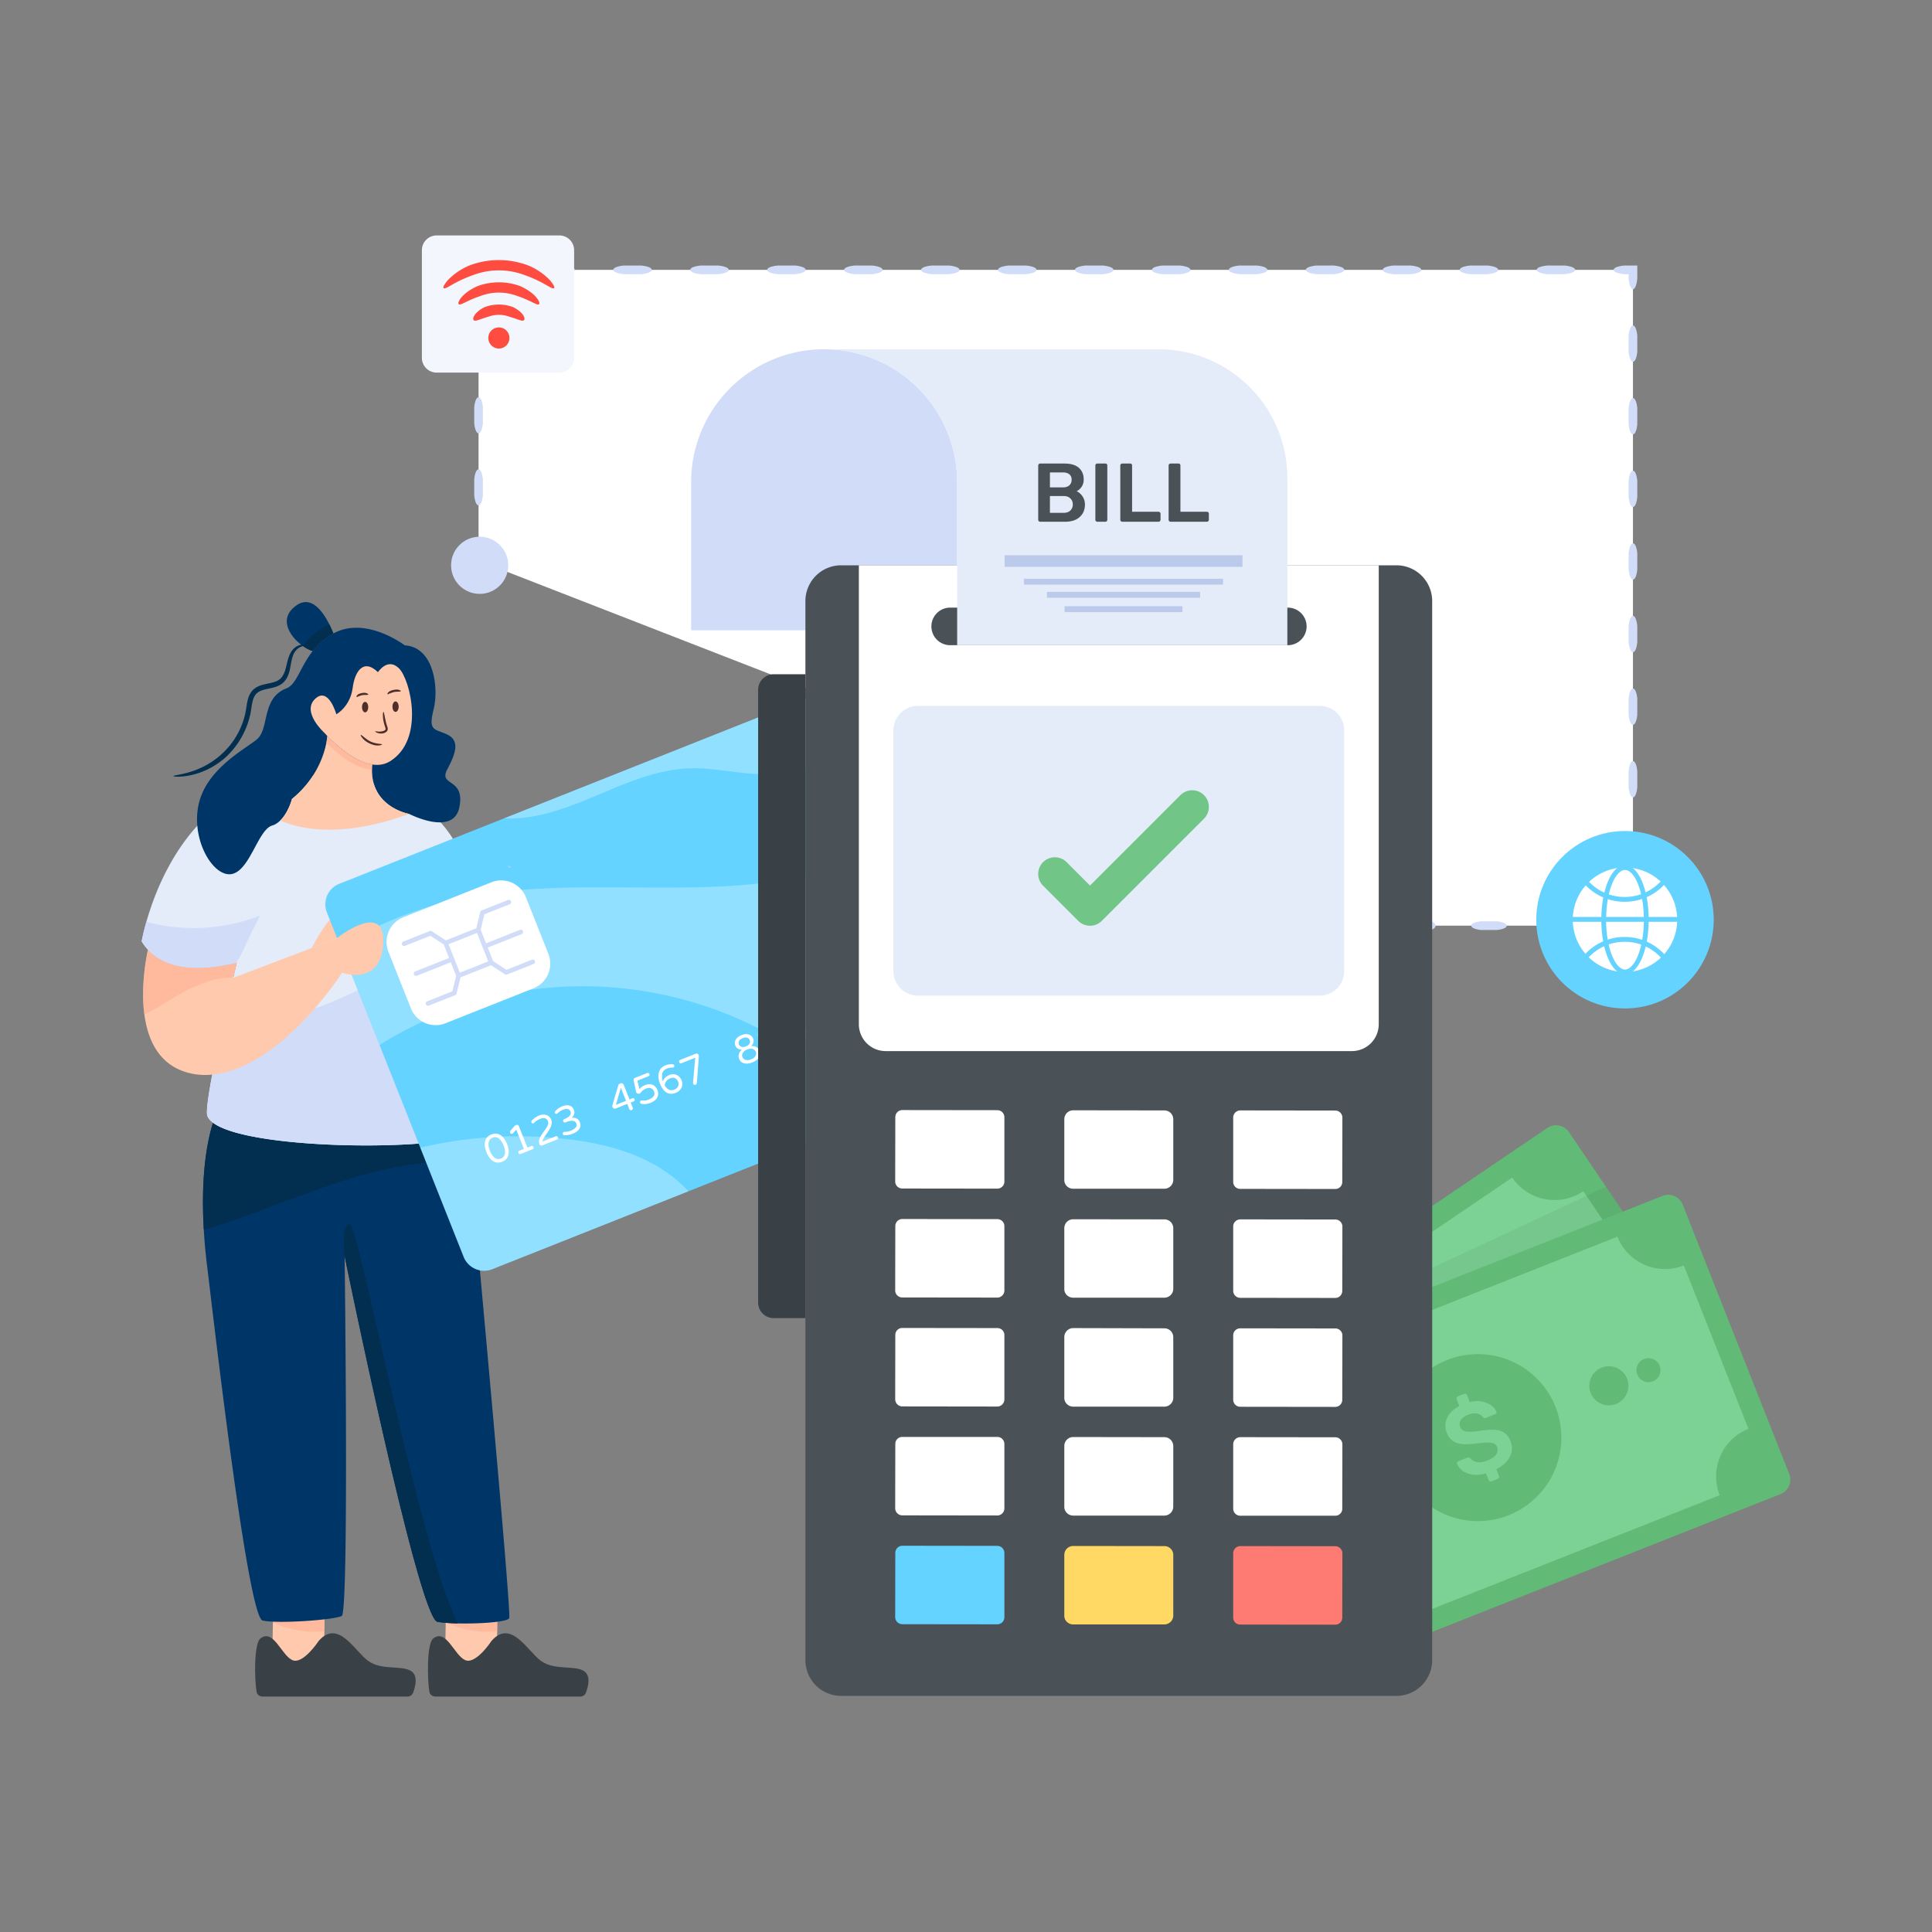 <?xml version="1.0" encoding="utf-8"?>
<svg xmlns="http://www.w3.org/2000/svg" id="Layer_1" style="enable-background:new 0 0 300 300" version="1.1" viewBox="0 0 300 300" x="0" y="0">
  <rect x="0" y="0" width="300" height="300" fill="#808080" stroke="none"/>
  <style>.st0{fill:#d1dcf8}.st1{fill:#e4ecf9}.st2{fill:#64d3ff}.st3{fill:#fff}.st6{fill:#fec9ac}.st7{opacity:.5}.st8{fill:#ffab90}.st9{fill:#3a4146}.st10{fill:#003567}.st11{fill:#022e4f}.st14{fill:#4a5258}.st17{fill:#4f2d2b}.st19{fill:#fe4c40}.st23{fill:#bbcaea}.st24{fill:#7cd194}.st25{fill:#61ba76}.st43{opacity:.3}.st47{fill:#3d9547}</style>
  <g id="Point_of_Sale">
    <path class="st3" d="M219.91 143.734h33.655V41.903H74.309v45.162"/>
    <path class="st0" d="M222.91 143.741c0 .287-.267.546-.81.666h-1.379c-.542-.12-.81-.379-.81-.673s.268-.546.81-.673h1.38c.542.127.81.379.81.68zM233.972 143.741c0 .287-.494.546-1.495.666h-2.541c-1-.12-1.494-.379-1.494-.673s.494-.546 1.494-.673h2.541c1 .127 1.495.379 1.495.68zM245.034 143.741c0 .287-.495.546-1.495.666h-2.542c-1-.12-1.494-.379-1.494-.673s.495-.546 1.494-.673h2.542c1 .127 1.495.379 1.495.68zM253.572 140.734c.287 0 .546.537.665 1.622v2.05h-2.052c-1.084-.119-1.62-.378-1.62-.672s.536-.546 1.62-.673h.707v-.705c.126-1.085.378-1.622.68-1.622zM253.572 129.46c.287 0 .546.504.665 1.523v2.591c-.119 1.019-.378 1.523-.672 1.523s-.547-.504-.673-1.523v-2.59c.126-1.02.378-1.524.68-1.524zM253.572 118.185c.287 0 .546.505.665 1.524v2.59c-.119 1.02-.378 1.524-.672 1.524s-.547-.505-.673-1.523v-2.591c.126-1.02.378-1.524.68-1.524zM253.572 106.911c.287 0 .546.504.665 1.524v2.59c-.119 1.02-.378 1.523-.672 1.523s-.547-.504-.673-1.522v-2.591c.126-1.02.378-1.524.68-1.524zM253.572 95.637c.287 0 .546.504.665 1.523v2.591c-.119 1.019-.378 1.523-.672 1.523s-.547-.504-.673-1.523v-2.59c.126-1.02.378-1.524.68-1.524zM253.572 84.363c.287 0 .546.504.665 1.523v2.591c-.119 1.019-.378 1.523-.672 1.523s-.547-.504-.673-1.523v-2.59c.126-1.02.378-1.524.68-1.524zM253.572 73.088c.287 0 .546.504.665 1.524v2.59c-.119 1.02-.378 1.523-.672 1.523s-.547-.504-.673-1.522v-2.591c.126-1.02.378-1.524.68-1.524zM253.572 61.814c.287 0 .546.504.665 1.524v2.59c-.119 1.019-.378 1.523-.672 1.523s-.547-.504-.673-1.522v-2.591c.126-1.02.378-1.524.68-1.524zM253.572 50.54c.287 0 .546.504.665 1.523v2.591c-.119 1.019-.378 1.523-.672 1.523s-.547-.504-.673-1.523v-2.59c.126-1.02.378-1.524.68-1.524zM250.565 41.895c0-.287.536-.546 1.621-.665h2.051v2.052c-.119 1.084-.378 1.62-.672 1.62s-.547-.536-.673-1.62v-.707h-.706c-1.085-.126-1.621-.378-1.621-.68zM238.616 41.895c0-.287.534-.546 1.615-.665h2.745c1.08.12 1.614.378 1.614.673 0 .294-.534.546-1.614.672h-2.745c-1.08-.126-1.615-.378-1.615-.68zM226.667 41.895c0-.287.535-.546 1.615-.665h2.746c1.08.12 1.614.378 1.614.673 0 .294-.535.546-1.614.672h-2.746c-1.08-.126-1.615-.378-1.615-.68zM214.719 41.895c0-.287.534-.546 1.614-.665h2.746c1.08.12 1.614.378 1.614.673 0 .294-.534.546-1.614.672h-2.746c-1.08-.126-1.614-.378-1.614-.68zM202.77 41.895c0-.287.534-.546 1.615-.665h2.746c1.079.12 1.613.378 1.613.673 0 .294-.534.546-1.613.672h-2.746c-1.08-.126-1.615-.378-1.615-.68zM190.821 41.895c0-.287.535-.546 1.615-.665h2.746c1.08.12 1.614.378 1.614.673 0 .294-.535.546-1.614.672h-2.746c-1.08-.126-1.615-.378-1.615-.68zM178.873 41.895c0-.287.534-.546 1.614-.665h2.746c1.08.12 1.614.378 1.614.673 0 .294-.534.546-1.614.672h-2.746c-1.08-.126-1.614-.378-1.614-.68zM166.924 41.895c0-.287.534-.546 1.615-.665h2.746c1.079.12 1.613.378 1.613.673 0 .294-.534.546-1.613.672h-2.746c-1.08-.126-1.615-.378-1.615-.68zM154.975 41.895c0-.287.535-.546 1.615-.665h2.746c1.08.12 1.614.378 1.614.673 0 .294-.535.546-1.614.672h-2.746c-1.08-.126-1.615-.378-1.615-.68zM143.027 41.895c0-.287.534-.546 1.614-.665h2.746c1.08.12 1.614.378 1.614.673 0 .294-.534.546-1.614.672h-2.746c-1.08-.126-1.614-.378-1.614-.68zM131.078 41.895c0-.287.534-.546 1.615-.665h2.746c1.079.12 1.613.378 1.613.673 0 .294-.534.546-1.613.672h-2.746c-1.08-.126-1.615-.378-1.615-.68zM119.13 41.895c0-.287.534-.546 1.614-.665h2.746c1.08.12 1.614.378 1.614.673 0 .294-.535.546-1.614.672h-2.746c-1.08-.126-1.615-.378-1.615-.68zM107.18 41.895c0-.287.535-.546 1.616-.665h2.745c1.08.12 1.614.378 1.614.673 0 .294-.534.546-1.614.672h-2.745c-1.081-.126-1.615-.378-1.615-.68zM95.232 41.895c0-.287.534-.546 1.615-.665h2.746c1.08.12 1.613.378 1.613.673 0 .294-.534.546-1.613.672h-2.746c-1.08-.126-1.615-.378-1.615-.68zM83.283 41.895c0-.287.535-.546 1.615-.665h2.746c1.08.12 1.614.378 1.614.673 0 .294-.535.546-1.614.672h-2.746c-1.08-.126-1.615-.378-1.615-.68zM74.302 44.903c-.287 0-.546-.537-.665-1.622V41.23h2.051c1.084.12 1.621.378 1.621.673 0 .294-.537.546-1.62.672h-.707v.706c-.126 1.085-.379 1.622-.68 1.622zM74.302 56.092c-.287 0-.546-.5-.665-1.512v-2.572c.119-1.01.378-1.51.672-1.51.294 0 .547.5.673 1.51v2.572c-.126 1.011-.379 1.512-.68 1.512zM74.302 67.281c-.287 0-.546-.5-.665-1.512v-2.571c.119-1.011.378-1.512.672-1.512.294 0 .547.5.673 1.512v2.571c-.126 1.012-.379 1.512-.68 1.512zM74.302 78.47c-.287 0-.546-.5-.665-1.512v-2.571c.119-1.01.378-1.511.672-1.511.294 0 .547.5.673 1.51v2.572c-.126 1.012-.379 1.512-.68 1.512zM74.302 87.065c-.287 0-.546-.268-.665-.81v-1.38c.119-.542.378-.81.672-.81.294 0 .547.268.673.81v1.38c-.126.542-.379.81-.68.81z"/>
    <path class="st25" d="m268.225 216.371-66.739 45.218-.278.184a2.42 2.42 0 0 1-3.363-.648l-25.202-37.216a2.408 2.408 0 0 1 .632-3.356l67.011-45.418a2.427 2.427 0 0 1 3.353.67l5.737 8.474 19.482 28.736a2.408 2.408 0 0 1-.633 3.356z"/>
    <path class="st24" d="m245.855 184.972 15.3 22.582c-3.63 2.46-4.581 7.41-2.121 11.04l-52.36 35.476c-2.46-3.63-7.409-4.582-11.039-2.122l-15.3-22.583c3.63-2.46 4.581-7.409 2.121-11.039l52.36-35.476c2.46 3.63 7.409 4.582 11.039 2.122z"/>
    <path d="m268.225 216.371-66.739 45.218-.297.136a2.431 2.431 0 0 1-3.207-1.19l-19.008-40.72a2.424 2.424 0 0 1 1.146-3.226l69.256-32.31 19.482 28.736a2.408 2.408 0 0 1-.633 3.356z" style="opacity:.05"/>
    <circle class="st3" cx="220.44" cy="218.01" r="12.963"/>
    <circle class="st47" cx="238.547" cy="205.742" r="3.036"/>
    <circle class="st47" cx="244.021" cy="202.033" r="1.865"/>
    <circle class="st47" cx="202.334" cy="230.278" r="3.036"/>
    <circle class="st47" cx="196.86" cy="233.987" r="1.865"/>
    <path class="st47" d="M223.734 224.237a.361.361 0 0 1-.246-.167l-.62-.915c-.669.365-1.31.577-1.924.637-.614.06-1.156-.008-1.627-.205a2.669 2.669 0 0 1-1.138-.878.316.316 0 0 1-.043-.247.334.334 0 0 1 .144-.223l1.177-.797a.51.51 0 0 1 .281-.105c.084.001.181.027.292.08.297.23.668.342 1.113.332.445-.009.938-.196 1.478-.562.602-.408.988-.819 1.158-1.233.17-.414.135-.8-.107-1.157a.965.965 0 0 0-.634-.43c-.263-.05-.594-.026-.992.072s-.962.273-1.693.527c-1.193.453-2.165.64-2.916.565-.751-.076-1.38-.49-1.888-1.239a2.773 2.773 0 0 1-.43-2.226c.173-.804.65-1.547 1.434-2.23l-.61-.902a.36.36 0 0 1-.065-.291.382.382 0 0 1 .165-.236l.81-.55a.373.373 0 0 1 .287-.069.374.374 0 0 1 .24.171l.629.928c.62-.305 1.22-.466 1.798-.484.58-.017 1.091.072 1.535.267.444.195.784.448 1.02.758a.32.32 0 0 1 .054.25.32.32 0 0 1-.143.21l-1.242.842c-.183.124-.363.131-.538.022-.241-.243-.572-.36-.99-.35-.42.01-.846.164-1.282.459-.48.325-.794.672-.945 1.04s-.107.728.129 1.077c.159.235.36.385.6.45.242.066.554.058.938-.024.383-.081.9-.241 1.553-.48.893-.351 1.643-.573 2.248-.665.605-.092 1.129-.046 1.57.137.443.184.839.532 1.187 1.047.514.758.657 1.557.432 2.396-.226.84-.768 1.62-1.627 2.342l.62.915a.375.375 0 0 1 .07.287.373.373 0 0 1-.171.24l-.81.548a.382.382 0 0 1-.28.066z"/>
    <path class="st25" d="m261.296 187.064 16.532 41.8a2.414 2.414 0 0 1-1.35 3.14l-75.272 29.771a2.414 2.414 0 0 1-3.134-1.367l-16.532-41.8a2.414 2.414 0 0 1 1.35-3.14l75.272-29.772a2.414 2.414 0 0 1 3.134 1.368z"/>
    <path class="st24" d="m261.466 196.499 10.032 25.365c-4.078 1.613-6.08 6.238-4.468 10.316l-58.813 23.26c-1.613-4.077-6.238-6.08-10.315-4.467l-10.033-25.366c4.078-1.613 6.081-6.237 4.469-10.315l58.812-23.261c1.613 4.077 6.238 6.08 10.316 4.468z"/>
    <circle class="st25" cx="229.484" cy="223.231" r="12.963"/>
    <circle class="st25" cx="249.822" cy="215.186" r="3.036"/>
    <circle class="st25" cx="255.971" cy="212.755" r="1.865"/>
    <circle class="st25" cx="209.146" cy="231.275" r="3.036"/>
    <circle class="st25" cx="202.997" cy="233.707" r="1.865"/>
    <path class="st24" d="M231.347 230.024a.361.361 0 0 1-.204-.216l-.406-1.028c-.733.21-1.405.278-2.017.204-.613-.075-1.127-.26-1.543-.554a2.669 2.669 0 0 1-.921-1.104.316.316 0 0 1 .012-.25.334.334 0 0 1 .19-.186l1.32-.523a.51.51 0 0 1 .298-.041c.081.019.17.066.268.14.24.29.577.48 1.014.567.436.088.958.012 1.565-.228.676-.267 1.142-.585 1.398-.952.257-.368.305-.752.147-1.153a.965.965 0 0 0-.526-.557c-.246-.106-.574-.155-.983-.146-.41.01-.999.059-1.767.147-1.264.183-2.254.156-2.97-.081-.717-.237-1.241-.777-1.574-1.62a2.773 2.773 0 0 1 .063-2.266c.344-.747.972-1.369 1.885-1.866l-.4-1.013a.36.36 0 0 1 0-.297.382.382 0 0 1 .212-.195l.91-.36a.373.373 0 0 1 .295-.006.374.374 0 0 1 .198.22l.412 1.042c.67-.164 1.291-.19 1.86-.082.57.108 1.05.306 1.44.593.391.287.668.608.831.962a.32.32 0 0 1-.001.255.32.32 0 0 1-.185.175l-1.395.552c-.206.081-.383.05-.53-.096-.183-.29-.48-.475-.891-.556-.412-.08-.861-.024-1.351.17-.538.212-.921.483-1.148.81-.227.327-.263.687-.108 1.079.104.264.267.454.488.57.222.116.528.176.92.18.392.004.932-.04 1.621-.132.948-.149 1.729-.202 2.339-.16.61.04 1.112.199 1.504.474.392.275.702.702.93 1.28.337.851.304 1.662-.099 2.432-.403.771-1.101 1.415-2.096 1.933l.406 1.028a.375.375 0 0 1 .006.295.373.373 0 0 1-.219.197l-.91.36a.382.382 0 0 1-.288.003z"/>
    <path class="st6" d="m69.17 257.1 5 3.43 2.906-1.28s.073-2.397.13-5.957c.03-2.689.074-5.087.074-5.232 0-.363-7.47.073-7.819.189-.145.044-.218 1.686-.247 3.662-.072 2.936-.043 4.927-.043 5.188z"/>
    <g class="st7">
      <path class="st8" d="M69.214 251.912a15.19 15.19 0 0 0 7.194 1.453c.261-.014.537-.029.799-.072.029-2.689.073-5.087.073-5.232 0-.363-7.47.073-7.819.189-.145.044-.218 1.686-.247 3.662z"/>
    </g>
    <path class="st9" d="M66.671 262.674c.067.451.461.768.922.768h22.512c.394 0 .74-.24.884-.605.336-.912.787-2.603-.26-3.323-1.46-.999-4.552-.077-6.684-1.584-2.122-1.499-4.667-6.599-7.722-3.131 0 0-2.458 3.764-4.13 2.967-1.67-.797-2.919-4.917-4.926-3.342-1.009.797-.922 6.31-.596 8.25z"/>
    <path class="st6" d="m42.334 257.1 4.999 3.43 2.906-1.28s.073-2.397.131-5.957c.03-2.689.073-5.087.073-5.232 0-.363-7.47.073-7.819.189-.145.044-.218 1.686-.247 3.662-.072 2.936-.043 4.927-.043 5.188z"/>
    <g class="st7">
      <path class="st8" d="M42.377 251.912a15.19 15.19 0 0 0 7.194 1.453c.261-.014.538-.029.8-.072.028-2.689.072-5.087.072-5.232 0-.363-7.47.073-7.819.189-.145.044-.218 1.686-.247 3.662z"/>
    </g>
    <path class="st9" d="M39.834 262.674c.068.451.461.768.922.768H63.27c.393 0 .74-.24.883-.605.336-.912.788-2.603-.26-3.323-1.459-.999-4.552-.077-6.684-1.584-2.122-1.499-4.667-6.599-7.721-3.131 0 0-2.46 3.764-4.13 2.967-1.671-.797-2.92-4.917-4.927-3.342-1.009.797-.922 6.31-.596 8.25z"/>
    <path class="st10" d="M79.066 251.28c-.327.584-4.566.888-7.968.8-1.246-.023-2.374-.105-3.163-.24-2.935-.514-14.423-56.8-14.423-56.8s.713 55.263-.444 55.883c-1.158.626-9.974 1.245-12.29.713-2.315-.532-7.617-46.868-8.629-55.146a80.68 80.68 0 0 1-.502-5.525c-.755-12.68 1.982-18.06 1.982-18.06l25.67-2.887 13.167 4.776.514 5.613c1.614 17.697 6.455 70.206 6.086 70.873z"/>
    <path class="st11" d="M72.98 180.407c-6.711-.474-13.575.976-20.035 3.051-7.168 2.304-14.09 5.362-21.298 7.507-.755-12.68 1.982-18.06 1.982-18.06l25.67-2.887 13.167 4.776.514 5.613zM71.098 252.08c-1.246-.023-2.374-.105-3.163-.24-2.935-.514-14.423-56.8-14.423-56.8s-.626-4.987.836-4.91c1.327.07 10.751 50.322 16.75 61.95z"/>
    <path class="st1" d="M72.661 175.726c-.957 3.163-38.535 3.197-40.473-2.484-.193-.588.134-2.98.704-6.034.026-.117.042-.226.068-.344.394-2.09.88-4.448 1.384-6.738a535.647 535.647 0 0 1 1.788-7.947l.084-.336.251-1.083.084-.335.101-.445.117-.495c-.058.017-.109.025-.167.042-6.151 1.468-10.943.864-13.629-2.065A7.348 7.348 0 0 1 22 146.17s.201-1.175.73-3.03c1.98-6.998 8.66-23.63 27.089-22.657 17.63.931 21.524 10.104 23.346 16.506.31 1.083.553 2.317.738 3.676 1.729 12.235-.94 34.054-1.242 35.06z"/>
    <path class="st0" d="M73.903 140.665c1.729 12.235-.94 34.054-1.242 35.06-.957 3.164-38.535 3.198-40.473-2.483-.193-.588.134-2.98.704-6.034.026-.117.042-.226.068-.344.394-2.09.88-4.448 1.384-6.738a68.24 68.24 0 0 0 15.206-3.768c9.105-3.416 17.463-8.812 24.353-15.693z"/>
    <path class="st1" d="m36.551 150.425-.084.335.101-.436.084-.344z"/>
    <path class="st6" d="m52.336 145.658-3.936 1.553s3.188-6.294 4.707-5.447c1.452.814-.678 3.726-.77 3.894z"/>
    <path class="st2" d="m147.797 103.145 21.238 53.473a3.427 3.427 0 0 1-1.92 4.448l-90.67 36.012a3.427 3.427 0 0 1-4.449-1.92L50.76 141.685a3.427 3.427 0 0 1 1.919-4.448l90.67-36.011a3.427 3.427 0 0 1 4.449 1.92z"/>
    <g class="st43">
      <path class="st3" d="m147.797 103.145 3.795 9.555c-4.727-1.553-10.245-.255-14.98 1.707-5.557 2.305-10.979 5.479-16.99 5.779-4.18.21-8.324-1.008-12.505-.88-4.276.132-8.377 1.659-12.328 3.304-3.951 1.646-7.892 3.446-12.107 4.17-1.437.25-2.927.357-4.394.286l65.06-25.84a3.427 3.427 0 0 1 4.449 1.92z"/>
    </g>
    <g class="st43">
      <path class="st3" d="m154.923 121.087 14.112 35.531a3.427 3.427 0 0 1-1.92 4.448l-5.886 2.338c-1.503-.878-3.273-1.39-5.012-1.501-3.567-.227-7.067.908-10.446 2.08-3.376 1.179-6.813 2.421-10.39 2.427-6.472.014-12.158-3.956-17.934-6.88-11.426-5.773-24.74-7.725-37.337-5.473-7.503 1.341-14.722 4.168-21.176 8.212l-6.105-15.372c5.786-3.452 12.131-5.972 18.727-7.371 16.78-3.56 34.391-.029 51.276-3.055 11.82-2.116 23.035-7.504 32.09-15.384z"/>
    </g>
    <g class="st43">
      <path class="st3" d="m106.91 184.978-30.466 12.1a3.427 3.427 0 0 1-4.448-1.92l-6.73-16.945c.146-.032.294-.07.44-.103a65.91 65.91 0 0 1 22.163-1.252c4.112.47 8.218 1.335 11.976 3.084 2.636 1.225 5.093 2.914 7.064 5.036z"/>
    </g>
    <path class="st3" d="m82.84 153.466-13.673 5.43a4.127 4.127 0 0 1-5.359-2.312l-3.492-8.793a4.127 4.127 0 0 1 2.312-5.36l13.673-5.43a4.127 4.127 0 0 1 5.358 2.313l3.493 8.793a4.127 4.127 0 0 1-2.312 5.359z"/>
    <path class="st0" d="M81.004 145.047a.356.356 0 0 0-.262-.662l-5.27 2.093-.835-2.102.58-2.406 3.943-1.567a.356.356 0 0 0-.263-.661l-4.115 1.634a.356.356 0 0 0-.215.248l-.606 2.515-4.734 1.88-2.167-1.414a.356.356 0 0 0-.326-.032l-4.115 1.634a.356.356 0 0 0 .263.662l3.943-1.567 2.073 1.353.835 2.103-5.27 2.093a.356.356 0 0 0 .263.661l5.27-2.093.835 2.103-.58 2.406-3.944 1.567a.356.356 0 0 0 .263.66l4.115-1.634a.356.356 0 0 0 .215-.247l.606-2.515 4.735-1.88 2.166 1.413a.356.356 0 0 0 .326.033l4.116-1.634a.356.356 0 0 0-.263-.662l-3.944 1.567-2.072-1.353-.835-2.103 5.27-2.093zm-5.185 4.233-4.416 1.754-1.754-4.416 4.416-1.754 1.754 4.416z"/>
    <path class="st10" d="M71.335 125.325c-.915 4.624-7.804 1.057-7.804 1.057s-6.361-1.082-5.732-7.67c-2.87-.428-5.832-3.23-6.973-4.43 0 0-.218 5.47-5.489 9.784 0 0-.545 2.107-1.82 3.34-.361.36-.781.646-1.268.789-2.182.646-3.44 6.99-6.268 7.527-2.828.529-6.303-5.194-5.161-10.708 1.15-5.496 6.956-8.517 9.02-10.162 2.065-1.645.672-6.42 4.625-7.955 1.603-.613 2.148-3.332 4.087-5.8a10.21 10.21 0 0 1 3.214-2.735c.033-.017.075-.042.117-.059 5.01-2.643 10.968 1.905 10.968 1.905 4.548.277 5.312 6.613 4.473 9.978-.84 3.365.117 2.946 2.064 3.844 1.947.906 1.528 2.693.076 5.412-1.452 2.71 2.794 1.26 1.871 5.883z"/>
    <path class="st6" d="M60.61 118.184c-.878.556-1.836.678-2.813.532-2.864-.432-5.829-3.239-6.974-4.431-.316-.328-.492-.532-.492-.532s-3.519-3.18-1.42-5.215c2.099-2.029 3.315 2.373 3.315 2.373s2.157-1.151 2.543-4.133c.31-2.391 1.59-4.636 3.923-2.403 0 0 1.502-2.35 3.268-.59 1.76 1.765 4.04 10.997-1.35 14.4z"/>
    <path class="st6" d="M63.53 126.382c-10.64 3.886-17.11 2.3-20.014 1.024 1.276-1.233 1.821-3.34 1.821-3.34 3.852-3.147 5.002-6.915 5.346-8.719.126-.671.143-1.066.143-1.066 1.141 1.2 4.103 4.003 6.973 4.431a6.605 6.605 0 0 0-.042.797c-.067 5.883 5.774 6.873 5.774 6.873z"/>
    <g class="st7">
      <path class="st8" d="M57.8 118.712a6.605 6.605 0 0 0-.043.797c-.134 0-.268-.016-.403-.041-2.643-.395-5.362-2.812-6.671-4.12.126-.672.143-1.067.143-1.067 1.141 1.2 4.103 4.003 6.973 4.431z"/>
    </g>
    <path class="st10" d="M51.766 98.362a10.21 10.21 0 0 0-3.214 2.736c-.454-.134-.974-.403-1.486-.772-2.047-1.41-3.96-4.297-1.015-6.336 2.274-1.586 4.078.94 5.085 2.962.269.537.478 1.033.63 1.41z"/>
    <path class="st11" d="M51.766 98.362a10.21 10.21 0 0 0-3.214 2.736c-.454-.134-.974-.403-1.486-.772.076-.118.168-.235.26-.352a10.207 10.207 0 0 1 3.214-2.736c.034-.017.076-.042.118-.059.16-.084.319-.16.478-.227.269.537.478 1.033.63 1.41z"/>
    <path class="st11" d="M26.927 120.508c-.005-.099.708-.143 2.064-.489 1.329-.366 3.389-1.064 5.448-2.943a11.992 11.992 0 0 0 3.568-5.955c.15-.57.223-1.14.323-1.759.105-.608.244-1.273.65-1.865.403-.606 1.087-.955 1.7-1.13.622-.18 1.228-.261 1.768-.424.648-.175 1.119-.475 1.413-.941.3-.46.456-.998.58-1.501.228-1.02.464-1.977.986-2.582.506-.6 1.109-.803 1.49-.81.391-.009.556.121.545.15-.011.052-.192.014-.512.096-.311.077-.78.311-1.152.85-.378.532-.54 1.366-.72 2.434-.107.535-.241 1.144-.604 1.75a2.689 2.689 0 0 1-.756.818c-.318.224-.68.377-1.045.49-.623.184-1.226.264-1.77.425-.54.16-.997.406-1.278.823-.582.85-.52 2.153-.855 3.366a12.776 12.776 0 0 1-3.804 6.349c-2.253 1.952-4.47 2.57-5.877 2.817-1.44.223-2.162.103-2.162.03z"/>
    <path class="st6" d="M59.503 146.472c-.344 6.764-6.386 4.565-6.386 4.565s-9.374 14.753-20.14 15.827h-.017a10.54 10.54 0 0 1-2.77-.075c-5.244-.882-7.2-5.002-7.77-9.248-.588-4.355.285-8.845.553-10.079 2.711 2.954 7.561 3.542 13.796 2.023l-.117.495-.1.445-.085.335-.201.873-.05.21L48.4 147.21l3.936-1.553c.344-.26 7.502-5.79 7.167.814z"/>
    <path class="st3" d="M76.561 180.296c-.424-.274-.765-.735-1.023-1.383-.258-.65-.326-1.219-.204-1.71.122-.488.442-.836.962-1.042.514-.205.986-.172 1.412.1.427.272.77.732 1.027 1.381.258.649.325 1.219.201 1.71-.123.491-.443.84-.959 1.044-.518.206-.99.173-1.416-.1zm1.836-1.14c.07-.36.002-.793-.199-1.3-.2-.503-.448-.862-.745-1.077a.945.945 0 0 0-.958-.117.945.945 0 0 0-.617.743c-.069.36-.003.792.197 1.294.201.508.451.868.747 1.083a.943.943 0 0 0 .958.12.945.945 0 0 0 .617-.746zM80.645 179.185a.257.257 0 0 1-.14-.148.263.263 0 0 1 0-.207.249.249 0 0 1 .146-.145l.702-.28-1.187-2.99-.485.534a.377.377 0 0 1-.122.09.264.264 0 0 1-.21 0 .266.266 0 0 1-.144-.155.273.273 0 0 1 .057-.301l.636-.738a.394.394 0 0 1 .15-.107l.123-.049c.079-.031.156-.03.233.003s.13.089.163.168l1.323 3.333.584-.232a.266.266 0 0 1 .21.003c.069.029.116.079.145.15.028.07.027.14-.003.206a.275.275 0 0 1-.151.143l-1.824.724a.264.264 0 0 1-.206-.002zM83.95 177.857a.316.316 0 0 1-.177-.185 1.048 1.048 0 0 1-.045-.64c.051-.22.136-.43.255-.63.118-.2.281-.444.49-.737.178-.25.317-.454.416-.617.1-.163.172-.325.216-.489a.7.7 0 0 0-.017-.457.732.732 0 0 0-.433-.445c-.2-.073-.463-.046-.79.084-.354.14-.662.346-.924.613a.284.284 0 0 1-.1.073.231.231 0 0 1-.186-.002.239.239 0 0 1-.13-.138.253.253 0 0 1 .043-.27c.321-.36.718-.633 1.19-.82.251-.1.5-.142.748-.123.246.017.464.094.656.226.192.134.335.319.429.554.091.233.109.475.052.728s-.15.49-.279.715c-.129.224-.306.495-.531.811-.201.295-.35.526-.446.694-.094.167-.146.32-.155.46l2.053-.815c.071-.027.141-.026.21.003s.117.079.144.15c.03.07.028.14-.003.206s-.08.116-.15.143l-2.278.904a.333.333 0 0 1-.258.004zM87.647 176.282a.278.278 0 0 1-.145-.041.238.238 0 0 1-.097-.122.266.266 0 0 1-.001-.201.235.235 0 0 1 .139-.141.353.353 0 0 1 .12-.02 2.69 2.69 0 0 0 1.007-.203c.307-.122.546-.274.716-.457a.56.56 0 0 0 .115-.63c-.197-.496-.729-.57-1.599-.225l-.094.037a.26.26 0 0 1-.204-.004.26.26 0 0 1-.137-.349.252.252 0 0 1 .144-.143l.036-.014c.393-.156.67-.336.831-.539a.624.624 0 0 0 .1-.658.56.56 0 0 0-.414-.355c-.2-.047-.454-.01-.762.112a2.34 2.34 0 0 0-.837.557.296.296 0 0 1-.097.067.233.233 0 0 1-.304-.132.231.231 0 0 1 .038-.248 2.65 2.65 0 0 1 1.049-.764c.452-.18.839-.226 1.16-.14.321.087.549.298.683.637.108.272.124.512.05.721a1.3 1.3 0 0 1-.373.547 1.39 1.39 0 0 1 .727.085c.24.095.424.302.552.624.144.362.113.7-.094 1.01-.206.313-.533.557-.982.735a3.476 3.476 0 0 1-1.327.254zM97.87 172.373a.279.279 0 0 1-.153-.158l-.318-.803-1.799.714a.36.36 0 0 1-.476-.2l-.02-.052a.356.356 0 0 1-.014-.241l.913-3.103a.414.414 0 0 1 .238-.259l.118-.047a.356.356 0 0 1 .478.207l.909 2.29.448-.178a.256.256 0 0 1 .338.146.235.235 0 0 1-.004.195.249.249 0 0 1-.144.136l-.448.178.319.803a.289.289 0 0 1-.166.374.279.279 0 0 1-.22-.002zm-2.23-.816 1.57-.623-.805-2.023-.765 2.646zM99.61 171.408a.362.362 0 0 1-.122-.05.233.233 0 0 1-.08-.116.277.277 0 0 1-.007-.205.237.237 0 0 1 .143-.143.287.287 0 0 1 .134-.018c.377.042.725-.001 1.043-.128.374-.149.634-.324.78-.529.148-.204.16-.457.04-.76-.097-.243-.255-.405-.475-.48-.219-.078-.47-.06-.753.053-.327.13-.596.335-.808.614l-.053.066a.29.29 0 0 1-.125.087.446.446 0 0 1-.315.016.33.33 0 0 1-.21-.203.938.938 0 0 1-.044-.146l-.359-1.675a.371.371 0 0 1 .018-.256.318.318 0 0 1 .177-.163l1.895-.752a.263.263 0 0 1 .209.002c.068.03.117.08.144.15a.255.255 0 0 1-.002.207.27.27 0 0 1-.152.142l-1.71.68.307 1.325c.234-.28.535-.492.901-.637a1.64 1.64 0 0 1 .814-.127c.252.032.47.128.656.287.186.157.331.367.434.627.158.398.15.773-.024 1.126-.174.355-.528.637-1.063.849-.48.19-.944.243-1.393.157zM102.466 168.224a3.206 3.206 0 0 1-.229-1.063 1.937 1.937 0 0 1 .232-1.024c.17-.316.458-.553.864-.714.22-.088.422-.141.605-.16.184-.02.364-.02.54-.003a.272.272 0 0 1 .207.164.26.26 0 0 1 0 .195.244.244 0 0 1-.145.143.319.319 0 0 1-.108.022 1.97 1.97 0 0 0-.852.14c-.445.177-.696.457-.753.838-.058.384-.02.772.113 1.165.059-.197.168-.382.324-.56.159-.176.385-.322.68-.44.268-.106.525-.141.773-.109.248.034.47.133.666.295.198.164.351.385.462.664.098.248.13.498.093.748-.037.252-.141.48-.315.687a1.734 1.734 0 0 1-.702.483c-1.079.428-1.897-.062-2.455-1.47zm2.696.661a.878.878 0 0 0 .141-.907c-.105-.266-.265-.451-.478-.554-.215-.101-.465-.095-.752.018-.51.203-.797.567-.857 1.093.394.681.897.9 1.51.656.18-.072.326-.174.436-.306zM107.786 168.433a.276.276 0 0 1-.15-.158.325.325 0 0 1-.022-.155l.34-3.872-2.14.85a.266.266 0 0 1-.21-.002.264.264 0 0 1-.145-.15.273.273 0 0 1 0-.213c.03-.07.079-.119.15-.147l2.407-.956a.363.363 0 0 1 .272-.006.323.323 0 0 1 .182.187c.035.087.05.18.044.283l-.313 4.093c-.007.053-.028.103-.065.149s-.079.08-.13.1a.273.273 0 0 1-.22-.003zM115.845 165.157c-.278-.02-.505-.097-.68-.227a1.115 1.115 0 0 1-.378-.486c-.217-.547-.071-1.034.436-1.464a1.15 1.15 0 0 1-.623-.132.916.916 0 0 1-.417-.493 1.098 1.098 0 0 1-.061-.556 1.14 1.14 0 0 1 .286-.588c.163-.19.406-.349.728-.477.324-.128.609-.18.859-.153.249.026.453.102.611.231.158.128.27.278.338.446.09.228.102.444.033.646a1.146 1.146 0 0 1-.361.523c.664-.036 1.104.22 1.321.766.077.193.097.397.059.612-.037.215-.15.426-.34.632-.189.21-.467.385-.837.532-.37.147-.694.21-.974.188zm.548-3.127a.639.639 0 0 0 .028-.522.614.614 0 0 0-.397-.373c-.191-.062-.425-.039-.7.07-.274.11-.46.253-.557.43a.619.619 0 0 0-.034.542.647.647 0 0 0 .38.362c.187.076.427.056.718-.059.29-.116.477-.265.562-.45zm.79 2.108a.875.875 0 0 0 .22-.425.676.676 0 0 0-.026-.366.722.722 0 0 0-.534-.466c-.256-.061-.53-.034-.82.083-.292.115-.51.283-.654.502a.723.723 0 0 0-.069.706c.042.102.119.197.233.284s.265.14.452.158c.188.02.402-.02.647-.116.244-.098.427-.217.55-.36zM119.712 163.739a2.843 2.843 0 0 1-.54.002.27.27 0 0 1-.208-.164.258.258 0 0 1 .002-.194.24.24 0 0 1 .144-.143.298.298 0 0 1 .107-.023c.29.018.574-.03.853-.14.444-.177.695-.455.753-.839.057-.382.02-.77-.113-1.163a1.46 1.46 0 0 1-.326.558c-.157.177-.383.325-.678.442-.268.106-.525.141-.773.108s-.47-.133-.667-.295a1.604 1.604 0 0 1-.462-.665c-.098-.247-.13-.497-.092-.748s.141-.48.315-.684c.173-.206.407-.367.702-.484 1.078-.428 1.897.062 2.455 1.47.137.342.213.696.229 1.064s-.06.708-.233 1.024c-.17.315-.457.554-.862.715-.22.088-.423.14-.606.159zm.721-3.273c-.393-.681-.897-.9-1.51-.656a1.07 1.07 0 0 0-.436.307.88.88 0 0 0-.14.906c.105.268.265.451.478.554.215.102.464.096.75-.019.512-.203.799-.566.858-1.092zM122.813 161.926c-.426-.273-.766-.735-1.024-1.383s-.325-1.218-.204-1.708c.122-.49.442-.838.962-1.044.514-.204.986-.171 1.413.1.426.273.77.733 1.027 1.382.257.649.324 1.219.2 1.71-.123.491-.442.839-.958 1.043-.52.206-.991.173-1.416-.1zm1.835-1.14c.07-.359.003-.793-.198-1.3-.2-.503-.45-.861-.746-1.076s-.616-.254-.958-.118a.947.947 0 0 0-.617.744c-.069.36-.003.79.197 1.294.201.507.45.868.747 1.083s.617.254.959.118.548-.384.616-.744zM126.897 160.816a.259.259 0 0 1-.141-.148.265.265 0 0 1 0-.208.253.253 0 0 1 .147-.145l.701-.278-1.187-2.991-.485.533a.391.391 0 0 1-.12.09.264.264 0 0 1-.356-.154.275.275 0 0 1 .057-.302l.636-.738a.399.399 0 0 1 .15-.106l.124-.049a.287.287 0 0 1 .232.003.29.29 0 0 1 .163.167l1.323 3.333.584-.232a.266.266 0 0 1 .21.003c.069.03.116.08.145.15.028.071.027.14-.003.207a.273.273 0 0 1-.152.142l-1.823.724a.258.258 0 0 1-.205 0z"/>
    <g class="st7">
      <path class="st8" d="m36.77 149.485-.118.495-.1.445-.085.335-.201.873c-.26.176-.58.193-1.183.218-2.174.118-3.944 1.016-5.916 1.821-2.182 1.133-4.205 2.568-6.395 3.693l-.352.176c-.588-4.355.285-8.845.553-10.079 2.711 2.954 7.561 3.542 13.796 2.023z"/>
    </g>
    <path class="st0" d="M40.353 142.192c-.588 1.184-1.167 2.375-1.754 3.558-.646 1.31-1.125 2.686-1.997 3.777-6.151 1.468-10.943.864-13.629-2.065A7.348 7.348 0 0 1 22 146.17s.201-1.175.73-3.03a27.28 27.28 0 0 0 3.927.764 28.754 28.754 0 0 0 13.696-1.712zM79.282 134.648a1.079 1.079 0 0 1-.092.11c-.151-.135-.31-.27-.462-.404l.554.294z"/>
    <path class="st17" d="M59.315 115.592c.016.056-.327.235-1.048.14a3.77 3.77 0 0 1-1.63-.76c-.534-.473-.67-.812-.619-.85.064-.052.298.197.828.585a3.43 3.43 0 0 0 1.484.695c.633.144.973.104.985.19zM58.27 113.578c.017-.102.461.147 1.207-.051.15-.045.308-.129.361-.217.056-.077.036-.219-.022-.385-.12-.347-.22-.71-.291-1.075-.134-.872-.045-1.31.02-1.31.082-.002.123.423.31 1.244.07.352.163.693.28 1.036.055.168.138.427-.013.67-.155.219-.354.292-.546.358a1.639 1.639 0 0 1-1.029-.07c-.208-.087-.291-.167-.278-.2zM57.177 107.844c-.025.074-.2.06-.521.073a1.772 1.772 0 0 0-.794.149c-.317.098-.394.18-.47.163-.09-.01-.017-.303.334-.47.296-.132.622-.191.944-.178.383.053.532.2.507.263z"/>
    <ellipse class="st17" cx="61.421" cy="109.729" rx=".482" ry=".812"/>
    <ellipse class="st17" cx="56.695" cy="109.798" rx=".482" ry=".812"/>
    <path class="st17" d="M62.236 107.318c-.02.075-.22.068-.591.093-.315 0-.63.068-.918.195-.39.139-.43.173-.493.215-.03.015-.104-.065-.032-.2.073-.127.203-.216.388-.322a2.617 2.617 0 0 1 1.055-.224c.43.038.61.178.59.243z"/>
    <path class="st0" d="M148.63 97.866V74.889a20.579 20.579 0 0 0-6.05-14.603 20.579 20.579 0 0 0-14.604-6.051c-11.41 0-20.654 9.244-20.654 20.654v22.977h41.308z"/>
    <path class="st14" d="M130.611 87.78h86.228a5.549 5.549 0 0 1 5.549 5.548V257.79a5.549 5.549 0 0 1-5.549 5.548h-86.228a5.549 5.549 0 0 1-5.548-5.548V93.328a5.549 5.549 0 0 1 5.548-5.549z"/>
    <path class="st3" d="M214.09 87.78v71.275a4.166 4.166 0 0 1-4.159 4.158H137.52a4.166 4.166 0 0 1-4.158-4.158V87.779h80.729z"/>
    <path class="st1" d="M208.726 113.41v37.386a3.812 3.812 0 0 1-3.805 3.806h-62.37a3.816 3.816 0 0 1-3.823-3.806v-37.387a3.816 3.816 0 0 1 3.823-3.805h62.37a3.812 3.812 0 0 1 3.805 3.805z"/>
    <path class="st3" d="m208.446 207.367-.019 9.988c0 .609-.479 1.106-1.087 1.106l-14.762-.018a1.093 1.093 0 0 1-1.087-1.106v-9.989c0-.608.498-1.087 1.106-1.087l14.743.019c.608 0 1.106.479 1.106 1.087zM182.184 207.643v9.4c0 .773-.626 1.381-1.4 1.381h-14.135c-.774 0-1.42-.645-1.383-1.419v-9.38c0-.774.627-1.4 1.383-1.4l14.153.036c.774 0 1.382.608 1.382 1.382z"/>
    <path d="M182.184 241.46v9.4c0 .774-.626 1.382-1.4 1.382h-14.135c-.774 0-1.42-.627-1.383-1.4v-9.4a1.38 1.38 0 0 1 1.383-1.382l14.153.018c.774 0 1.382.609 1.382 1.383z" style="fill:#ffd964"/>
    <path d="m208.446 241.203-.019 9.988c0 .608-.479 1.088-1.087 1.088l-14.762-.019c-.608 0-1.087-.479-1.087-1.087v-9.989a1.11 1.11 0 0 1 1.106-1.106l14.743.019c.608 0 1.106.498 1.106 1.106z" style="fill:#fe7b73"/>
    <path class="st3" d="M155.96 190.394V200.4c0 .59-.498 1.087-1.106 1.087l-14.743-.018c-.609 0-1.106-.48-1.106-1.088l.018-9.988c0-.609.48-1.106 1.088-1.106l14.761.018a1.09 1.09 0 0 1 1.088 1.088z"/>
    <path class="st2" d="M155.96 241.147v9.989c0 .608-.498 1.087-1.106 1.087l-14.743-.018c-.609 0-1.106-.48-1.106-1.087l.018-9.989c0-.608.48-1.106 1.088-1.106l14.761.019c.608 0 1.088.497 1.088 1.105z"/>
    <path class="st3" d="m208.446 190.449-.019 10.007c0 .59-.479 1.087-1.087 1.087l-14.762-.018a1.09 1.09 0 0 1-1.087-1.087V190.43c0-.59.498-1.087 1.106-1.087l14.743.019c.608 0 1.106.497 1.106 1.087zM191.49 183.52v-9.989c0-.608.499-1.106 1.107-1.106l14.743.019c.608 0 1.106.497 1.106 1.105l-.019 9.989c0 .608-.479 1.087-1.087 1.087l-14.762-.018c-.608 0-1.087-.48-1.087-1.087zM155.96 224.23v9.988c0 .608-.498 1.106-1.106 1.106l-14.743-.019a1.11 1.11 0 0 1-1.106-1.105l.018-9.989c0-.608.48-1.087 1.088-1.087h14.761c.608 0 1.088.497 1.088 1.105zM155.96 173.494v9.989c0 .608-.498 1.087-1.106 1.087l-14.743-.018c-.609 0-1.106-.48-1.106-1.088l.018-9.988c0-.608.48-1.106 1.088-1.106l14.761.018c.608 0 1.088.498 1.088 1.106zM182.184 173.807v9.4c0 .773-.626 1.381-1.4 1.381h-14.135c-.774 0-1.42-.626-1.383-1.4v-9.399a1.38 1.38 0 0 1 1.383-1.382l14.153.018c.774 0 1.382.608 1.382 1.382zM155.96 207.312v9.988a1.11 1.11 0 0 1-1.106 1.106l-14.743-.019a1.11 1.11 0 0 1-1.106-1.105l.018-9.989c0-.608.48-1.087 1.088-1.087l14.761.018c.608 0 1.088.48 1.088 1.088zM182.184 190.725v9.4c0 .773-.626 1.381-1.4 1.381h-14.135c-.774 0-1.42-.626-1.383-1.4v-9.4a1.38 1.38 0 0 1 1.383-1.381l14.153.018c.774 0 1.382.608 1.382 1.382zM182.184 224.561v9.38a1.4 1.4 0 0 1-1.4 1.401h-14.135c-.774 0-1.42-.645-1.383-1.419v-9.399a1.38 1.38 0 0 1 1.383-1.382l14.153.019c.774 0 1.382.626 1.382 1.4zM208.446 224.285l-.019 9.988c0 .609-.479 1.088-1.087 1.088h-14.762a1.093 1.093 0 0 1-1.087-1.106v-9.989a1.11 1.11 0 0 1 1.106-1.105l14.743.018c.608 0 1.106.498 1.106 1.106z"/>
    <path d="M169.257 143.75a2.586 2.586 0 0 1-1.828-.757l-5.46-5.461a2.585 2.585 0 1 1 3.656-3.657l3.632 3.632 14.041-14.04a2.585 2.585 0 1 1 3.657 3.657l-15.87 15.869a2.585 2.585 0 0 1-1.828.757z" style="fill:#71c687"/>
    <path class="st14" d="M202.89 97.26a2.924 2.924 0 0 1-2.927 2.928H147.47a2.92 2.92 0 0 1 0-5.838h52.493a2.92 2.92 0 0 1 2.928 2.91z"/>
    <path class="st1" d="M199.898 74.23v25.958H148.63V74.889a20.579 20.579 0 0 0-6.05-14.603 20.579 20.579 0 0 0-14.604-6.051h51.915c11.053 0 20.007 8.954 20.007 19.996z"/>
    <path class="st23" d="M155.994 86.222h36.936v1.797h-36.936zM159 89.867h30.923v.915H159zM162.569 91.904h23.786v.915h-23.786zM165.313 94.135h18.297v.915h-18.297z"/>
    <path class="st14" d="M161.302 80.926a.297.297 0 0 1-.09-.22V72.3c0-.094.028-.172.084-.232.056-.06.13-.09.226-.09h3.745c1.008 0 1.76.221 2.26.665.5.443.75 1.048.75 1.814 0 .448-.11.829-.33 1.143-.22.314-.476.54-.769.677.362.164.668.431.918.802.249.37.374.792.374 1.265 0 .801-.272 1.447-.814 1.937-.542.49-1.3.736-2.273.736h-3.861a.295.295 0 0 1-.22-.09zm3.732-5.243c.44 0 .777-.108 1.014-.323.237-.215.355-.504.355-.865s-.116-.641-.348-.84c-.233-.198-.573-.297-1.02-.297h-2.002v2.325h2.001zm.13 3.951c.447 0 .796-.122 1.046-.368.249-.245.374-.557.374-.936 0-.378-.127-.69-.38-.936-.255-.245-.601-.369-1.04-.369h-2.131v2.61h2.13zM170.175 80.926a.297.297 0 0 1-.091-.22v-8.42c0-.094.03-.17.09-.225a.308.308 0 0 1 .22-.085h1.24c.095 0 .17.028.226.085a.306.306 0 0 1 .083.225v8.42a.31.31 0 0 1-.083.22.292.292 0 0 1-.227.09h-1.239a.295.295 0 0 1-.22-.09zM174.049 80.926a.297.297 0 0 1-.091-.22v-8.42c0-.094.03-.17.09-.225a.308.308 0 0 1 .22-.085h1.214c.095 0 .17.028.226.085a.305.305 0 0 1 .083.225v7.181h4.095c.094 0 .172.03.232.09a.3.3 0 0 1 .09.22v.93a.311.311 0 0 1-.323.31h-5.617a.295.295 0 0 1-.22-.091zM181.552 80.926a.297.297 0 0 1-.09-.22v-8.42c0-.094.03-.17.09-.225a.308.308 0 0 1 .22-.085h1.214c.094 0 .17.028.225.085a.305.305 0 0 1 .084.225v7.181h4.094c.095 0 .172.03.232.09s.091.134.091.22v.93a.311.311 0 0 1-.323.31h-5.617a.295.295 0 0 1-.22-.091z"/>
    <path class="st9" d="M125.06 104.693v99.989h-4.916a2.423 2.423 0 0 1-2.422-2.422v-95.145a2.423 2.423 0 0 1 2.422-2.422h4.916z"/>
    <circle class="st2" cx="252.328" cy="142.816" r="13.778"/>
    <circle class="st3" cx="252.328" cy="142.816" r="8.109"/>
    <path class="st2" d="M252.275 140.03a8.37 8.37 0 0 1-6.073-2.585.375.375 0 0 1 .54-.522 7.625 7.625 0 0 0 5.533 2.357 7.636 7.636 0 0 0 5.542-2.357.376.376 0 0 1 .54.522 8.381 8.381 0 0 1-6.082 2.585zM246.472 148.721a.375.375 0 0 1-.271-.635 8.342 8.342 0 0 1 6.074-2.594c2.32 0 4.48.922 6.083 2.594a.375.375 0 0 1-.542.52 7.607 7.607 0 0 0-5.541-2.364c-2.108 0-4.073.84-5.532 2.364a.377.377 0 0 1-.271.115zM260.323 143.135H244.22a.375.375 0 0 1 0-.75h16.104a.375.375 0 0 1 0 .75z"/>
    <path class="st2" d="M252.328 151.3c-2.063 0-3.68-3.726-3.68-8.484 0-4.757 1.617-8.483 3.68-8.483s3.68 3.726 3.68 8.483c0 4.758-1.617 8.484-3.68 8.484zm0-16.217c-1.415 0-2.93 3.107-2.93 7.733 0 4.627 1.515 7.734 2.93 7.734s2.93-3.107 2.93-7.734c0-4.626-1.515-7.733-2.93-7.733z"/>
    <path d="M89.15 38.85v16.716a2.294 2.294 0 0 1-2.292 2.293H67.802a2.294 2.294 0 0 1-2.292-2.293V38.85a2.294 2.294 0 0 1 2.292-2.292h19.056a2.294 2.294 0 0 1 2.292 2.292z" style="fill:#f3f6fd"/>
    <path class="st19" d="M86.043 44.736c-.287.314-1.524-.954-4.576-2.02a11.292 11.292 0 0 0-8.006 0c-3.049 1.067-4.286 2.333-4.579 2.014-.122-.121.076-.529.656-1.225a10.006 10.006 0 0 1 3.36-2.284 12.887 12.887 0 0 1 9.13 0 9.982 9.982 0 0 1 3.364 2.285c.58.697.776 1.106.65 1.23z"/>
    <path class="st19" d="M83.708 47.224c-.276.29-1.232-.556-3.406-1.27a8 8 0 0 0-5.675.001c-2.172.713-3.128 1.558-3.41 1.263-.22-.167.333-1.572 2.848-2.758a9.599 9.599 0 0 1 6.799 0c2.517 1.186 3.07 2.591 2.844 2.764z"/>
    <path class="st19" d="M81.372 49.712c-.263.265-.938-.158-2.235-.518a4.715 4.715 0 0 0-3.344 0c-1.296.36-1.97.783-2.24.512-.232-.191.04-1.174 1.678-2.006a6.308 6.308 0 0 1 4.468 0c1.64.832 1.91 1.815 1.673 2.012z"/>
    <circle class="st19" cx="77.465" cy="52.479" r="1.645"/>
    <circle class="st0" cx="74.481" cy="87.779" r="4.439"/>
  </g>
</svg>